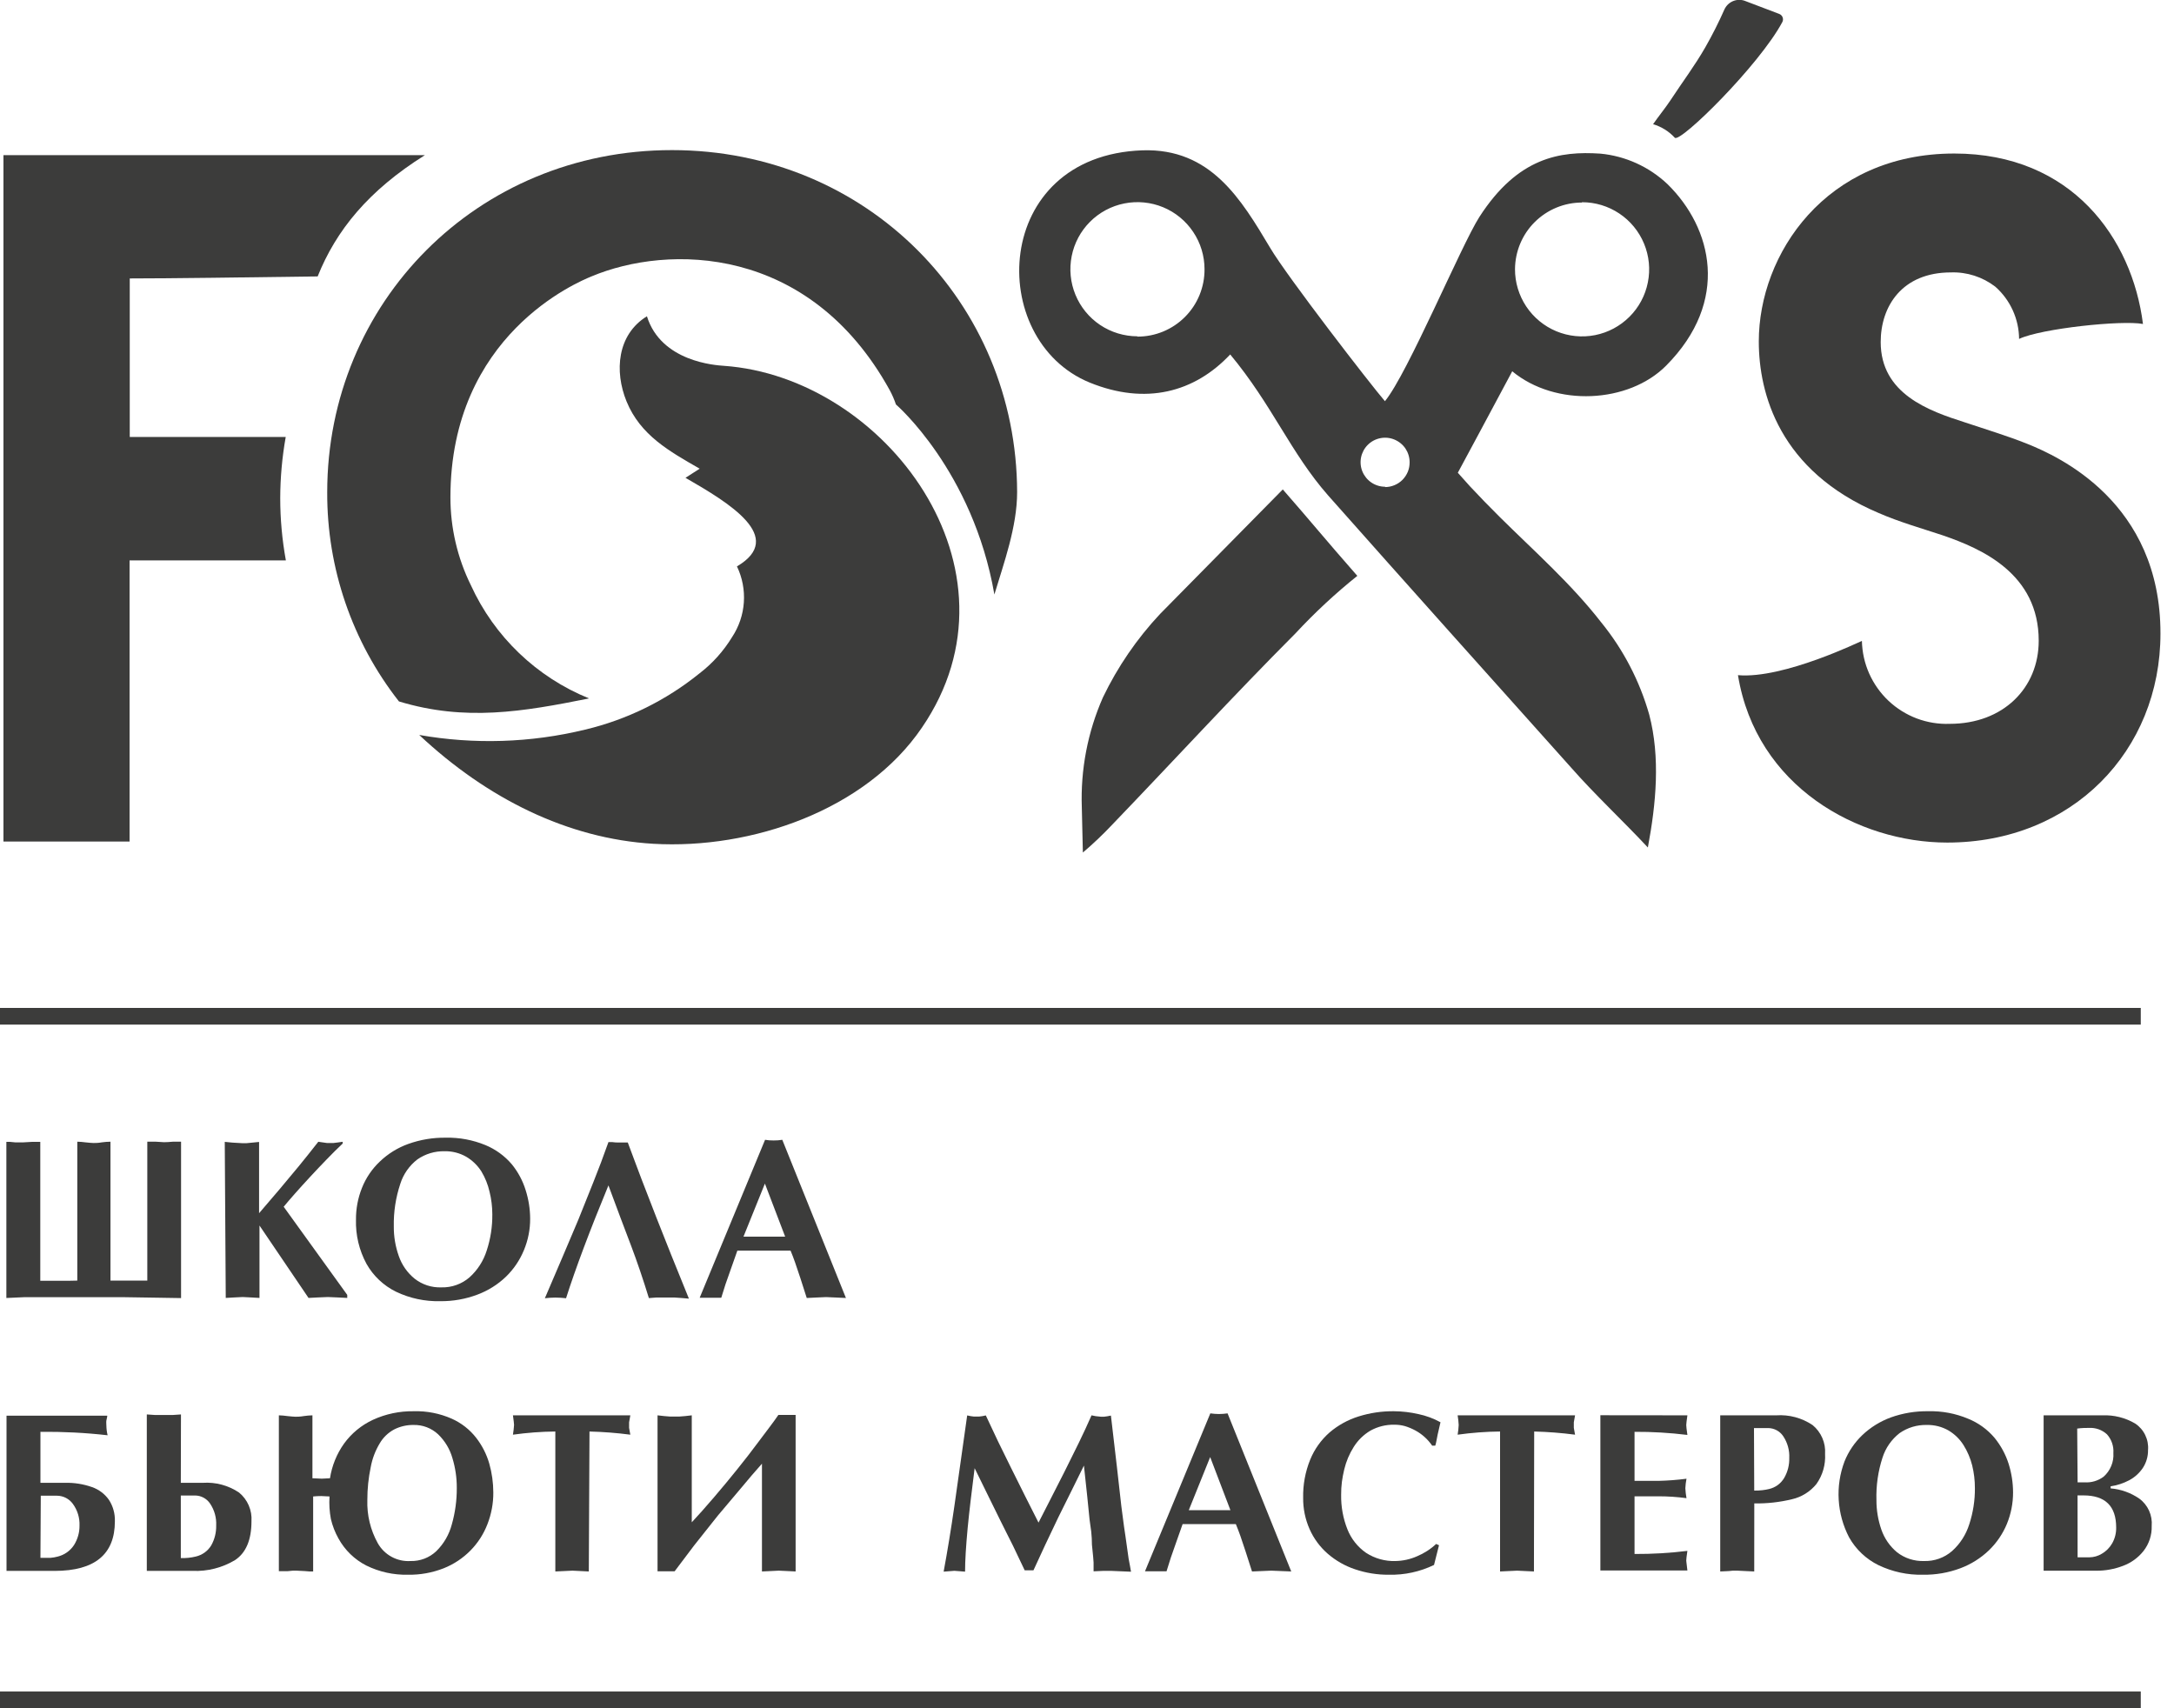 <?xml version="1.0" encoding="UTF-8"?> <svg xmlns="http://www.w3.org/2000/svg" width="70" height="55" viewBox="0 0 70 55" fill="none"> <g clip-path="url(#clip0_3_124)"> <path d="M65.275 14.29C64.618 14.027 63.96 13.832 63.273 13.601C62.1 13.227 60.556 12.68 60.556 11.012C60.556 9.862 61.243 8.771 62.816 8.771C63.332 8.753 63.838 8.916 64.247 9.231C64.485 9.442 64.677 9.701 64.808 9.99C64.94 10.28 65.01 10.594 65.012 10.912C65.725 10.575 68.332 10.302 69.001 10.431C68.653 7.674 66.707 4.943 62.926 4.943C58.778 4.943 56.631 8.192 56.631 10.994C56.631 12.662 57.289 15.163 60.493 16.518C61.151 16.805 61.866 17.008 62.553 17.236C63.813 17.668 65.644 18.473 65.644 20.63C65.644 22.153 64.499 23.305 62.782 23.305C62.42 23.319 62.059 23.26 61.72 23.133C61.381 23.005 61.071 22.811 60.807 22.563C60.544 22.314 60.333 22.016 60.185 21.685C60.038 21.354 59.959 20.997 59.951 20.635C59.93 20.635 57.433 21.866 55.96 21.738C56.55 25.334 59.833 27.128 62.697 27.128C66.73 27.128 69.564 24.168 69.564 20.401C69.571 16.174 66.28 14.693 65.275 14.29Z" fill="#3C3C3B"></path> <path d="M9.2 14.069H4.178V8.965C5.461 8.965 7.897 8.931 10.228 8.9C10.823 7.416 11.862 6.135 13.68 4.996C9.442 4.996 4.209 4.996 0.111 4.996V27.094H4.172V18.044H9.205C9.084 17.382 9.023 16.71 9.023 16.037C9.025 15.377 9.084 14.719 9.2 14.069Z" fill="#3C3C3B"></path> <path d="M13.498 23.663C15.679 25.707 18.275 27.004 21.035 27.167C24.192 27.351 27.875 26.089 29.685 23.426C33.17 18.331 28.493 12.141 23.305 11.778C23.042 11.759 21.288 11.651 20.83 10.183C19.872 10.773 19.777 11.954 20.175 12.927C20.622 14.016 21.556 14.532 22.529 15.09L22.072 15.384C23.466 16.187 25.32 17.297 23.729 18.236C23.902 18.596 23.978 18.995 23.951 19.393C23.924 19.791 23.794 20.176 23.574 20.509C23.298 20.962 22.942 21.36 22.521 21.682C21.444 22.553 20.186 23.172 18.838 23.492C17.089 23.917 15.271 23.975 13.498 23.663Z" fill="#3C3C3B"></path> <path d="M21.637 4.833C15.348 4.833 10.536 9.757 10.536 15.847C10.525 18.289 11.339 20.663 12.846 22.584C14.985 23.232 16.834 22.916 18.967 22.487C17.279 21.803 15.917 20.498 15.161 18.841C14.728 17.962 14.503 16.995 14.503 16.016C14.503 10.773 18.612 9.079 19.044 8.9C21.506 7.866 26.057 7.866 28.648 12.562C28.728 12.709 28.794 12.863 28.848 13.022C28.848 13.022 31.326 15.155 32.018 19.141C32.321 18.133 32.75 16.96 32.75 15.847C32.739 9.757 27.92 4.833 21.637 4.833Z" fill="#3C3C3B"></path> <path d="M56.207 0.037C56.082 -0.016 55.941 -0.018 55.814 0.031C55.687 0.08 55.584 0.176 55.526 0.3C55.342 0.717 55.136 1.125 54.91 1.521C54.563 2.126 54.197 2.604 53.782 3.236C53.627 3.47 53.406 3.741 53.227 3.999C53.496 4.078 53.738 4.229 53.927 4.435C54.103 4.609 56.649 2.097 57.389 0.71C57.401 0.687 57.408 0.661 57.41 0.634C57.411 0.607 57.407 0.58 57.397 0.555C57.388 0.53 57.373 0.508 57.353 0.489C57.334 0.471 57.311 0.456 57.286 0.447L56.207 0.037Z" fill="#3C3C3B"></path> <path d="M53.648 11.772C55.713 9.691 55.129 7.34 53.693 5.93C53.1 5.369 52.337 5.022 51.525 4.946C50.236 4.862 48.878 5.056 47.634 6.985C47.047 7.903 45.324 12.033 44.593 12.917C44.138 12.391 41.436 8.894 40.897 7.979C39.963 6.414 38.984 4.767 36.785 4.84C31.931 5.011 31.734 10.944 35.086 12.317C36.888 13.051 38.461 12.635 39.611 11.412C40.973 13.051 41.549 14.569 42.767 15.955C44.065 17.418 45.366 18.879 46.671 20.338C47.976 21.797 49.277 23.251 50.575 24.7C51.364 25.597 52.243 26.412 53.059 27.286C53.322 25.886 53.466 24.392 53.103 23.008C52.795 21.925 52.27 20.915 51.559 20.041C50.588 18.791 49.394 17.741 48.281 16.637C47.958 16.318 47.645 15.992 47.334 15.661L46.94 15.221C46.94 15.221 48.231 12.825 48.692 11.954C50.086 13.109 52.438 12.99 53.648 11.772ZM50.938 6.511C51.366 6.51 51.784 6.637 52.139 6.874C52.495 7.111 52.772 7.449 52.936 7.844C53.1 8.239 53.143 8.673 53.059 9.092C52.976 9.512 52.77 9.897 52.467 10.199C52.165 10.501 51.779 10.707 51.36 10.79C50.941 10.873 50.506 10.829 50.111 10.665C49.717 10.501 49.38 10.223 49.143 9.867C48.906 9.511 48.78 9.093 48.781 8.666C48.785 8.096 49.013 7.55 49.417 7.149C49.822 6.747 50.368 6.521 50.938 6.521V6.511ZM36.622 10.828C36.195 10.827 35.778 10.7 35.423 10.463C35.068 10.225 34.792 9.888 34.629 9.493C34.466 9.099 34.423 8.665 34.507 8.246C34.59 7.827 34.795 7.443 35.097 7.141C35.399 6.839 35.784 6.633 36.203 6.55C36.621 6.467 37.055 6.509 37.45 6.672C37.844 6.835 38.182 7.112 38.419 7.467C38.657 7.821 38.784 8.239 38.784 8.666C38.786 8.951 38.732 9.233 38.624 9.497C38.517 9.761 38.357 10.001 38.156 10.203C37.955 10.405 37.716 10.565 37.453 10.674C37.189 10.783 36.907 10.839 36.622 10.838V10.828ZM44.598 15.671C44.442 15.671 44.29 15.625 44.16 15.538C44.03 15.451 43.929 15.328 43.869 15.184C43.809 15.04 43.794 14.881 43.824 14.728C43.855 14.575 43.93 14.434 44.04 14.324C44.151 14.213 44.291 14.138 44.444 14.108C44.597 14.077 44.756 14.093 44.9 14.153C45.044 14.213 45.168 14.314 45.255 14.443C45.341 14.573 45.388 14.726 45.388 14.882C45.389 14.986 45.37 15.09 45.331 15.187C45.291 15.284 45.233 15.372 45.16 15.447C45.087 15.521 44.999 15.58 44.903 15.62C44.806 15.661 44.703 15.682 44.598 15.682V15.671Z" fill="#3C3C3B"></path> <path d="M37.353 19.767C36.606 20.564 35.985 21.471 35.512 22.456C35.022 23.569 34.79 24.778 34.833 25.994L34.867 27.449C35.201 27.165 35.519 26.863 35.819 26.544C37.787 24.497 39.708 22.403 41.712 20.393C42.33 19.728 42.995 19.109 43.704 18.541C42.651 17.342 42.225 16.81 41.304 15.758L37.353 19.767Z" fill="#3C3C3B"></path> <path d="M68.93 32.452H0V32.989H68.93V32.452Z" fill="#3C3C3B"></path> <path d="M68.93 54.461H0V54.997H68.93V54.461Z" fill="#3C3C3B"></path> <path d="M2.489 41.231V36.759C2.577 36.761 2.664 36.767 2.752 36.78C2.873 36.793 2.965 36.801 3.015 36.801C3.065 36.801 3.165 36.801 3.278 36.78C3.37 36.767 3.463 36.76 3.557 36.759V41.231H3.801H4.156H4.509H4.743V36.759H4.89H5.019L5.282 36.775C5.358 36.775 5.452 36.769 5.566 36.759H5.83V41.794L5.019 41.781L3.98 41.765C3.667 41.765 3.336 41.765 2.988 41.765H1.349C1.155 41.765 0.968 41.765 0.786 41.765L0.205 41.791V36.764H0.321L0.484 36.78H0.631H0.758L1.034 36.764H1.297V41.236H1.536H1.886H2.249L2.489 41.231Z" fill="#3C3C3B"></path> <path d="M7.237 36.764L7.479 36.788L7.79 36.806H7.945L8.129 36.788L8.342 36.767V39.061C8.534 38.837 8.75 38.587 8.984 38.311L9.618 37.551C9.813 37.311 10.023 37.051 10.249 36.761L10.394 36.782L10.528 36.801H10.736L10.867 36.785L11.033 36.761V36.819C10.867 36.974 10.696 37.145 10.523 37.324C10.349 37.503 10.168 37.695 9.984 37.893C9.607 38.3 9.326 38.621 9.134 38.853L11.181 41.691V41.789L10.865 41.773L10.557 41.76L10.241 41.773L9.934 41.789L8.355 39.458V41.789L8.076 41.773L7.813 41.76L7.55 41.773L7.269 41.789L7.237 36.764Z" fill="#3C3C3B"></path> <path d="M14.177 41.894C13.684 41.906 13.195 41.802 12.751 41.589C12.351 41.393 12.02 41.08 11.801 40.692C11.565 40.256 11.448 39.766 11.462 39.271C11.459 38.921 11.524 38.573 11.654 38.248C11.781 37.927 11.977 37.638 12.227 37.401C12.489 37.149 12.801 36.955 13.143 36.832C13.531 36.693 13.941 36.624 14.353 36.63C14.791 36.62 15.226 36.702 15.632 36.869C15.957 37.004 16.247 37.214 16.476 37.482C16.679 37.73 16.832 38.015 16.926 38.321C17.02 38.617 17.069 38.926 17.07 39.237C17.072 39.586 17.003 39.932 16.868 40.255C16.736 40.575 16.54 40.864 16.292 41.105C16.029 41.357 15.718 41.553 15.376 41.681C14.993 41.826 14.586 41.898 14.177 41.894ZM12.68 39.487C12.677 39.811 12.732 40.133 12.84 40.439C12.938 40.724 13.113 40.975 13.345 41.165C13.592 41.361 13.899 41.461 14.213 41.449C14.545 41.458 14.868 41.343 15.118 41.126C15.376 40.894 15.567 40.596 15.671 40.265C15.795 39.889 15.856 39.494 15.852 39.097C15.852 38.853 15.822 38.609 15.763 38.371C15.711 38.14 15.622 37.919 15.5 37.716C15.377 37.522 15.209 37.359 15.011 37.243C14.8 37.122 14.559 37.061 14.316 37.066C14.003 37.059 13.695 37.151 13.438 37.33C13.178 37.531 12.986 37.806 12.888 38.119C12.741 38.56 12.671 39.022 12.68 39.487Z" fill="#3C3C3B"></path> <path d="M19.899 36.785H19.972H20.056H20.133H20.214C20.291 36.995 20.37 37.203 20.448 37.411C20.527 37.619 20.606 37.835 20.656 37.964L21.143 39.221L21.606 40.389L22.182 41.812L21.938 41.791L21.719 41.776H21.538H21.353H21.251H21.133L20.893 41.794C20.811 41.531 20.717 41.228 20.612 40.923C20.506 40.618 20.404 40.323 20.33 40.134L19.975 39.197L19.591 38.166C18.991 39.618 18.536 40.829 18.226 41.799C18.111 41.785 17.996 41.779 17.881 41.778C17.768 41.779 17.656 41.786 17.544 41.799L18.115 40.465L18.62 39.274L19.107 38.058C19.18 37.872 19.262 37.662 19.352 37.427C19.441 37.19 19.52 36.972 19.591 36.772H19.72C19.779 36.781 19.839 36.785 19.899 36.785Z" fill="#3C3C3B"></path> <path d="M23.742 40.266L23.561 40.779L23.361 41.347L23.224 41.783H23.058H22.879H22.708H22.529L24.634 36.698C24.725 36.713 24.818 36.72 24.91 36.719C25.003 36.72 25.097 36.713 25.189 36.698L27.238 41.791L26.917 41.776L26.599 41.762L26.283 41.776L25.976 41.791C25.883 41.499 25.815 41.286 25.77 41.149L25.599 40.642C25.552 40.513 25.505 40.379 25.455 40.266H23.742ZM25.281 39.816L24.629 38.108L23.939 39.816H25.281Z" fill="#3C3C3B"></path> <path d="M1.302 46.1V47.742H2.091C2.388 47.734 2.683 47.781 2.962 47.879C3.183 47.956 3.375 48.1 3.509 48.292C3.641 48.497 3.707 48.737 3.699 48.981C3.699 50.044 3.053 50.576 1.763 50.578H0.21V45.58H3.454C3.454 45.63 3.433 45.682 3.425 45.737C3.417 45.793 3.425 45.845 3.425 45.895C3.427 46.002 3.44 46.107 3.465 46.211C2.747 46.129 2.025 46.093 1.302 46.1ZM1.302 50.157C1.434 50.157 1.542 50.157 1.628 50.157C1.706 50.151 1.782 50.137 1.857 50.117C2.073 50.064 2.261 49.932 2.383 49.746C2.501 49.558 2.563 49.34 2.56 49.118C2.57 48.868 2.494 48.622 2.347 48.421C2.289 48.34 2.212 48.274 2.124 48.228C2.036 48.183 1.938 48.158 1.839 48.157H1.313L1.302 50.157Z" fill="#3C3C3B"></path> <path d="M5.822 47.742H6.529C6.943 47.714 7.354 47.824 7.697 48.055C7.833 48.166 7.94 48.309 8.009 48.469C8.079 48.631 8.109 48.806 8.097 48.981C8.097 49.577 7.922 49.993 7.571 50.228C7.159 50.476 6.684 50.597 6.203 50.578H4.727V45.54L4.99 45.558H5.277H5.564L5.827 45.54L5.822 47.742ZM5.822 50.165C5.985 50.171 6.147 50.154 6.306 50.115C6.408 50.091 6.505 50.047 6.591 49.985C6.676 49.923 6.748 49.845 6.803 49.754C6.912 49.559 6.966 49.339 6.961 49.115C6.973 48.866 6.905 48.62 6.766 48.413C6.713 48.332 6.64 48.266 6.555 48.22C6.469 48.174 6.374 48.15 6.277 48.15H5.822V50.165Z" fill="#3C3C3B"></path> <path d="M10.61 48.181L10.347 48.168C10.259 48.168 10.171 48.172 10.083 48.181V50.596H9.97L9.807 50.583L9.544 50.57H9.431L9.265 50.586H9.121H8.979V45.569C9.071 45.572 9.163 45.579 9.255 45.593C9.376 45.606 9.468 45.614 9.518 45.614C9.568 45.614 9.668 45.614 9.781 45.593C9.873 45.579 9.966 45.572 10.06 45.569V47.595L10.362 47.608L10.625 47.595C10.687 47.193 10.842 46.81 11.078 46.479C11.317 46.149 11.637 45.886 12.006 45.714C12.419 45.524 12.868 45.43 13.322 45.437C13.742 45.425 14.16 45.507 14.545 45.677C14.855 45.815 15.126 46.027 15.334 46.295C15.526 46.543 15.669 46.825 15.755 47.126C15.84 47.427 15.883 47.737 15.884 48.05C15.887 48.4 15.822 48.747 15.695 49.073C15.573 49.39 15.388 49.678 15.15 49.92C14.905 50.169 14.61 50.365 14.285 50.494C13.919 50.637 13.53 50.708 13.138 50.701C12.672 50.712 12.211 50.61 11.793 50.404C11.415 50.211 11.104 49.908 10.899 49.536C10.788 49.339 10.706 49.127 10.654 48.907C10.609 48.668 10.594 48.424 10.61 48.181ZM11.828 48.294C11.812 48.78 11.928 49.261 12.164 49.686C12.268 49.871 12.422 50.023 12.608 50.124C12.794 50.226 13.005 50.273 13.217 50.26C13.37 50.264 13.522 50.238 13.665 50.184C13.808 50.129 13.939 50.047 14.05 49.941C14.291 49.704 14.462 49.407 14.548 49.081C14.656 48.7 14.71 48.306 14.708 47.91C14.71 47.582 14.662 47.256 14.566 46.942C14.483 46.652 14.324 46.389 14.106 46.179C13.892 45.98 13.609 45.872 13.316 45.879C13.099 45.876 12.884 45.925 12.69 46.024C12.497 46.128 12.335 46.284 12.225 46.474C12.085 46.707 11.987 46.964 11.938 47.232C11.864 47.581 11.827 47.937 11.828 48.294Z" fill="#3C3C3B"></path> <path d="M18.959 50.596L18.697 50.583L18.433 50.57L18.157 50.583L17.881 50.596V46.09C17.424 46.094 16.968 46.129 16.516 46.192C16.533 46.089 16.545 45.984 16.552 45.879C16.552 45.837 16.539 45.735 16.516 45.569H20.296L20.275 45.687L20.256 45.793V45.971L20.275 46.079L20.296 46.192C19.86 46.135 19.421 46.101 18.981 46.09L18.959 50.596Z" fill="#3C3C3B"></path> <path d="M21.172 45.569L21.385 45.593L21.569 45.608H21.722H21.877L22.064 45.593L22.274 45.569V49.013C22.471 48.805 22.708 48.536 22.99 48.208C23.271 47.879 23.487 47.618 23.726 47.321C23.966 47.024 24.187 46.74 24.431 46.411C24.555 46.248 24.671 46.095 24.773 45.956C24.876 45.816 24.973 45.693 25.063 45.556H25.618V50.596L25.355 50.583L25.073 50.57L24.81 50.583L24.534 50.596V47.126L24.205 47.502L23.884 47.884L23.116 48.794L22.345 49.765L21.722 50.591H21.493H21.172V45.569Z" fill="#3C3C3B"></path> <path d="M35.146 45.569L35.275 45.595L35.449 45.614H35.546L35.651 45.6L35.77 45.577L35.964 47.237L36.106 48.497C36.133 48.721 36.159 48.907 36.18 49.06C36.18 49.06 36.198 49.205 36.24 49.473C36.301 49.907 36.335 50.144 36.34 50.183C36.377 50.37 36.401 50.512 36.417 50.604L36.106 50.591L35.798 50.578H35.678H35.507L35.212 50.591C35.212 50.465 35.212 50.37 35.212 50.309C35.212 50.249 35.191 50.046 35.159 49.736C35.159 49.594 35.151 49.453 35.136 49.312C35.112 49.139 35.093 49.01 35.083 48.928L35.007 48.173L34.901 47.187L34.512 47.976L34.073 48.86L33.649 49.752L33.276 50.559H32.994L32.618 49.77L32.392 49.32C32.342 49.215 32.284 49.102 32.221 48.978L31.8 48.123L31.382 47.271C31.284 48.034 31.208 48.676 31.158 49.191C31.103 49.783 31.074 50.244 31.074 50.602L30.9 50.588L30.729 50.575L30.561 50.588L30.384 50.602C30.506 49.944 30.621 49.241 30.729 48.497L31.142 45.572L31.255 45.595L31.353 45.608H31.442H31.532L31.631 45.595L31.742 45.572L32.137 46.411L32.539 47.229L33.015 48.184L33.439 49.023L33.765 48.386L34.273 47.389L34.738 46.45L34.954 45.995L35.146 45.569Z" fill="#3C3C3B"></path> <path d="M38.079 49.07L37.898 49.583L37.698 50.154L37.561 50.591H37.398H37.217H37.046H36.867L38.971 45.506C39.063 45.519 39.155 45.526 39.248 45.527C39.341 45.526 39.434 45.519 39.526 45.506L41.576 50.596L41.255 50.583L40.936 50.57L40.621 50.583L40.313 50.596C40.221 50.307 40.152 50.091 40.108 49.957L39.937 49.447C39.889 49.318 39.842 49.184 39.792 49.07H38.079ZM39.618 48.623L38.966 46.913L38.277 48.623H39.618Z" fill="#3C3C3B"></path> <path d="M46.334 49.752L46.174 50.386C45.722 50.605 45.224 50.713 44.722 50.701C44.35 50.705 43.98 50.645 43.628 50.525C43.304 50.417 43.006 50.246 42.749 50.023C42.5 49.805 42.301 49.536 42.167 49.233C42.027 48.916 41.956 48.573 41.96 48.226C41.951 47.805 42.028 47.387 42.186 46.997C42.323 46.66 42.538 46.359 42.812 46.119C43.084 45.887 43.4 45.713 43.741 45.606C44.11 45.49 44.495 45.433 44.882 45.437C45.148 45.439 45.413 45.47 45.672 45.529C45.92 45.581 46.16 45.67 46.382 45.792L46.292 46.182C46.269 46.306 46.256 46.374 46.253 46.382C46.244 46.437 46.231 46.492 46.214 46.545H46.114C45.974 46.341 45.788 46.173 45.572 46.056C45.465 45.998 45.353 45.951 45.237 45.916C45.126 45.885 45.011 45.87 44.895 45.871C44.627 45.866 44.362 45.931 44.127 46.061C43.908 46.19 43.723 46.371 43.588 46.587C43.447 46.81 43.344 47.054 43.283 47.31C43.251 47.443 43.225 47.578 43.207 47.713C43.19 47.851 43.182 47.99 43.183 48.129C43.177 48.509 43.245 48.887 43.386 49.241C43.507 49.546 43.716 49.809 43.985 49.996C44.267 50.179 44.597 50.271 44.932 50.26C45.172 50.256 45.408 50.204 45.627 50.107C45.854 50.012 46.063 49.878 46.242 49.71L46.334 49.752Z" fill="#3C3C3B"></path> <path d="M49.391 50.596L49.115 50.583L48.852 50.57L48.576 50.583L48.3 50.596V46.09C47.843 46.094 47.387 46.129 46.934 46.192C46.952 46.089 46.963 45.984 46.968 45.879C46.963 45.775 46.951 45.672 46.934 45.569H50.715L50.694 45.687L50.675 45.793V45.971L50.694 46.079L50.715 46.192C50.278 46.135 49.839 46.101 49.399 46.09L49.391 50.596Z" fill="#3C3C3B"></path> <path d="M54.332 45.569C54.308 45.74 54.295 45.845 54.295 45.885C54.295 45.924 54.308 46.032 54.332 46.2C53.767 46.131 53.199 46.097 52.63 46.1V47.679H53.401C53.702 47.672 54.004 47.649 54.303 47.61C54.283 47.712 54.271 47.815 54.266 47.918C54.272 48.025 54.284 48.131 54.303 48.236C54.004 48.196 53.702 48.176 53.401 48.176H52.63V50.033C53.199 50.036 53.767 50.003 54.332 49.933C54.308 50.102 54.295 50.196 54.295 50.249L54.332 50.565H51.53V45.566L54.332 45.569Z" fill="#3C3C3B"></path> <path d="M56.484 50.596L56.205 50.583L55.942 50.57H55.794L55.666 50.583L55.389 50.596V45.569H57.194C57.607 45.541 58.018 45.651 58.362 45.882C58.499 45.993 58.606 46.136 58.676 46.297C58.747 46.459 58.777 46.635 58.765 46.811C58.785 47.157 58.687 47.499 58.486 47.781C58.285 48.028 58.007 48.201 57.697 48.271C57.3 48.367 56.894 48.412 56.486 48.405L56.484 50.596ZM56.484 47.992C56.572 47.993 56.66 47.989 56.747 47.979C56.819 47.971 56.89 47.958 56.96 47.942C57.062 47.918 57.159 47.874 57.244 47.812C57.328 47.749 57.399 47.67 57.452 47.579C57.563 47.385 57.618 47.165 57.612 46.942C57.624 46.694 57.556 46.449 57.418 46.242C57.365 46.162 57.292 46.096 57.208 46.05C57.123 46.004 57.028 45.98 56.931 45.979H56.476L56.484 47.992Z" fill="#3C3C3B"></path> <path d="M61.916 50.701C61.422 50.713 60.933 50.607 60.487 50.394C60.087 50.198 59.756 49.885 59.538 49.497C59.343 49.122 59.229 48.711 59.204 48.29C59.178 47.869 59.242 47.447 59.391 47.053C59.519 46.733 59.715 46.444 59.964 46.206C60.227 45.956 60.539 45.763 60.88 45.637C61.268 45.498 61.679 45.43 62.092 45.437C62.53 45.426 62.965 45.508 63.368 45.677C63.699 45.81 63.993 46.022 64.223 46.295C64.425 46.543 64.579 46.827 64.676 47.132C64.769 47.429 64.817 47.738 64.818 48.05C64.819 48.399 64.751 48.745 64.618 49.068C64.485 49.388 64.288 49.677 64.039 49.917C63.776 50.168 63.466 50.363 63.126 50.491C62.739 50.636 62.329 50.708 61.916 50.701ZM60.419 48.294C60.417 48.618 60.471 48.941 60.577 49.247C60.675 49.532 60.85 49.785 61.082 49.978C61.33 50.171 61.637 50.27 61.95 50.26C62.282 50.27 62.605 50.156 62.855 49.938C63.114 49.706 63.304 49.408 63.408 49.076C63.531 48.7 63.593 48.306 63.589 47.91C63.59 47.665 63.56 47.42 63.502 47.182C63.444 46.951 63.35 46.73 63.224 46.529C63.101 46.333 62.933 46.17 62.734 46.053C62.523 45.934 62.284 45.874 62.042 45.879C61.729 45.871 61.421 45.963 61.164 46.142C60.905 46.344 60.713 46.619 60.614 46.932C60.471 47.371 60.405 47.832 60.419 48.294Z" fill="#3C3C3B"></path> <path d="M65.802 45.569H67.696C68.065 45.554 68.43 45.645 68.748 45.832C68.888 45.924 69 46.052 69.073 46.203C69.146 46.353 69.178 46.52 69.164 46.687C69.167 46.89 69.109 47.09 68.998 47.261C68.886 47.428 68.734 47.566 68.556 47.66C68.369 47.758 68.168 47.824 67.959 47.855V47.921C68.29 47.948 68.608 48.062 68.882 48.25C69.019 48.35 69.127 48.484 69.197 48.638C69.267 48.793 69.296 48.962 69.282 49.131C69.291 49.422 69.198 49.706 69.019 49.936C68.847 50.153 68.619 50.319 68.359 50.415C68.083 50.52 67.791 50.574 67.496 50.572H65.802V45.569ZM66.896 47.726H67.117C67.338 47.742 67.556 47.677 67.733 47.545C67.84 47.45 67.925 47.332 67.979 47.2C68.034 47.068 68.058 46.925 68.048 46.782C68.056 46.673 68.041 46.564 68.006 46.461C67.971 46.358 67.915 46.263 67.843 46.182C67.766 46.11 67.674 46.055 67.575 46.019C67.475 45.984 67.37 45.968 67.264 45.974C67.167 45.974 67.038 45.974 66.883 45.995L66.896 47.726ZM66.896 50.141H67.27C67.414 50.14 67.555 50.1 67.677 50.025C67.815 49.945 67.929 49.83 68.009 49.691C68.097 49.536 68.142 49.359 68.138 49.181C68.138 48.492 67.787 48.147 67.085 48.147H66.894L66.896 50.141Z" fill="#3C3C3B"></path> </g> <defs> <clipPath id="clip0_3_124"> <rect width="69.569" height="55" fill="white"></rect> </clipPath> </defs> </svg> 